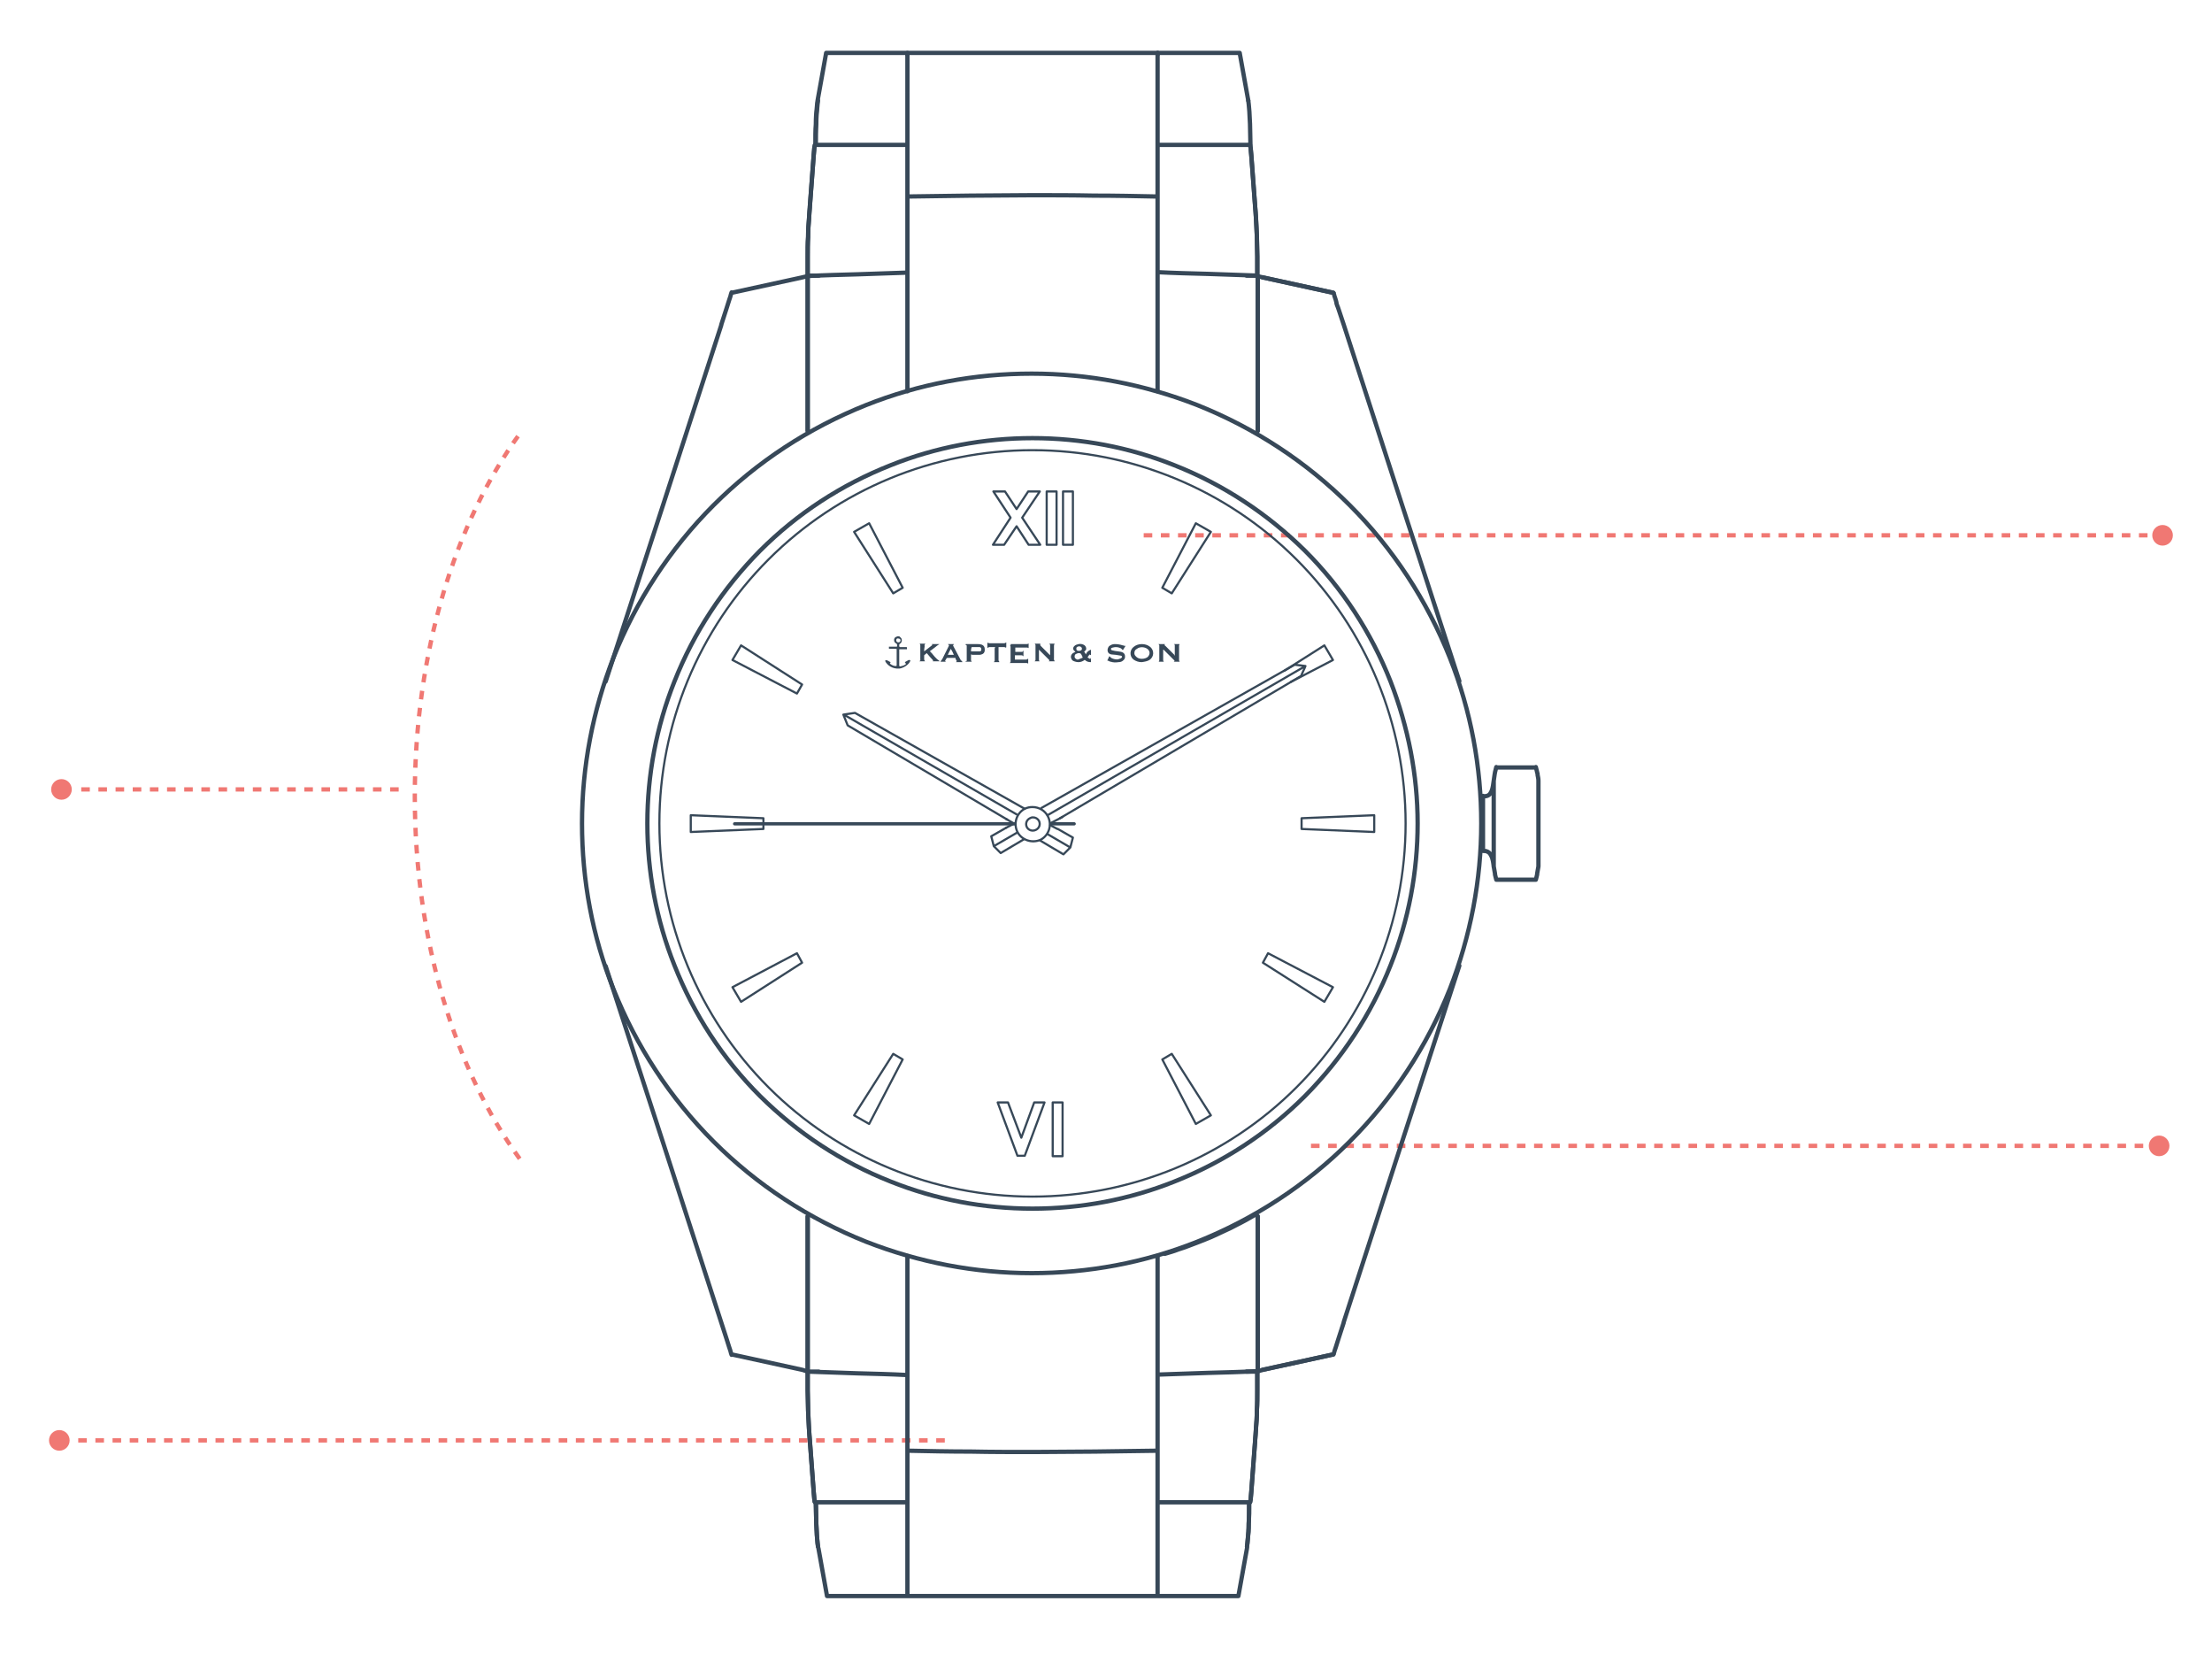 <svg version="1.1" id="Standard" xmlns="http://www.w3.org/2000/svg" x="0" y="0" viewBox="0 0 514.6 386.7" xml:space="preserve"><style>.st0,.st1{fill:none;stroke:#f07873;stroke-miterlimit:10}.st1{stroke-dasharray:1.996,1.996}.st2{fill:#f07873}.st3{fill:#374858}.st4,.st5{stroke-linecap:round;stroke-linejoin:round}.st4{fill:none;stroke:#374858}.st5{stroke-width:.5}.st5,.st6,.st7{fill:none;stroke:#374858}.st6{stroke-width:.5;stroke-miterlimit:10}.st7{stroke-width:.75;stroke-linecap:round;stroke-linejoin:round}</style><path class="st0" d="M650.2 417.5h1M248.1 402.3h1"/><path class="st1" d="M499.6 124.5h-234"/><circle class="st2" cx="503.1" cy="124.5" r="2.4"/><path class="st1" d="M498.6 266.5H303.7"/><circle class="st2" cx="502.3" cy="266.5" r="2.4"/><path class="st1" d="M18.2 335h203.2M18.9 183.6h75.8"/><circle class="st2" cx="13.8" cy="335" r="2.4"/><circle class="st2" cx="14.3" cy="183.6" r="2.4"/><path class="st1" d="M120.9 269.5c-15-20.6-24.4-50.7-24.4-84.3s9.4-63.7 24.4-84.3"/><path class="st3" d="M209.1 148h.1s.1 0 .1.1c.3.2.5.4.5.8 0 .3-.1.6-.4.8-.2.1-.2.2-.2.3v.3c0 .1.1.2.2.2h1.4c.1 0 .2 0 .2.1v.4h-1.6c-.2 0-.2 0-.2.2v3.6c0 .1.1.2.2.2.5-.1.9-.2 1.3-.5.1-.1.1-.1 0-.2s-.1-.2-.2-.3c.3-.2.6-.3.9-.5.1 0 .3 0 .4.1-.2.9-1.6 1.8-2.6 1.9-1.5.1-2.8-.7-3.3-1.8.2-.2.3-.2.5-.1.3.1.5.3.8.4-.1.1-.1.2-.1.2-.1.1-.1.2 0 .2.4.3.8.5 1.3.5.2 0 .2-.1.2-.2v-2.5-1.1c0-.2 0-.2-.2-.2H207c-.1 0-.2 0-.2-.1v-.4h1.7c.2 0 .2 0 .2-.2v-.2c0-.2-.1-.3-.3-.4-.3-.2-.4-.4-.4-.8 0-.3.2-.6.5-.7.1 0 .2-.1.3-.1h.3zm-.6.9c0 .3.2.5.5.5s.5-.2.5-.5c0-.2-.2-.4-.5-.4-.3-.1-.5.1-.5.4zM273.3 152.5v-.2-2.2c0-.1 0-.2-.1-.2l-.1-.1h1.3v.1c-.1.1-.1.2-.1.3v3.3c0 .1 0 .2.1.3 0 0 0 .1.1.1h-1.4c0-.1 0-.1.1-.1.1-.1 0-.1 0-.2l-2.5-2.5h-.1V153.5c0 .1 0 .2.1.3 0 0 0 .1.1.1h-1.2v-.1c.1-.1.1-.2.1-.3v-3.4c0-.1-.1-.1-.1-.2l-.1-.1h1.5c-.2.3.1.4.2.5l2 2c0 .1 0 .1.1.2zM241.7 151.1V153.4c0 .1 0 .3.1.3 0 0 0 .1.1.1h-1.2c0-.1 0-.1.1-.1.1-.1.1-.2.1-.3v-3.3c0-.1 0-.2-.1-.3-.1 0-.1-.1 0-.1h1.1c.1 0 .2 0 .1.2 0 .1 0 .2.1.3l1.2 1.2.9.9.1.1v-.2-2.1c0-.1 0-.2-.1-.3l-.1-.1h1.2s.1.1 0 .1c-.1.2-.1.3-.1.5v2.6c0 .3-.1.6.2.9H244c0-.1 0-.1.1-.1.1-.1 0-.1 0-.2l-2.4-2.4zM253.8 151.1v1.3c-.1-.1-.1-.1-.2-.1-.1-.1-.2-.1-.2 0-.1.2-.3.4-.4.6.2.1.3.2.5.3.1.1.2.1.2-.1l.1-.1v1c-.5 0-1-.1-1.4-.5h-.1c-.8.6-1.6.6-2.4.3-.4-.1-.6-.4-.7-.7-.2-.5.1-1.1.6-1.3.1-.1.3-.1.4-.2-.1 0-.1-.1-.1-.1-.5-.3-.6-.9-.1-1.3.2-.2.5-.3.9-.4.5-.1.9 0 1.3.2.3.2.5.5.5.9 0 .2-.1.3-.3.5-.1.1-.1.1-.2.1.1.2.3.4.4.7.2-.5.6-.9 1.2-1.1zm-2 1.9c.1 0 .1-.1 0-.3-.1-.1-.1-.3-.2-.4-.1-.3-.3-.4-.6-.4h-.1c-.1 0-.4.1-.6.2-.2.1-.3.3-.3.6s.1.4.4.6c.1.1.2.1.4.1m.9-2.5c0-.2-.1-.4-.3-.5s-.5-.1-.7 0-.3.2-.3.4 0 .4.2.5c.3.1.5.1.8 0 .2-.1.3-.2.3-.4zM257.6 153.6c.2-.3.3-.7.5-1l.1.1c.3.4.7.5 1.1.6s.8.1 1.2-.1c.1 0 .3-.1.4-.2.1-.1.2-.2.1-.3 0-.1-.1-.2-.2-.2-.4-.1-.8-.1-1.2-.2-.4 0-.7-.1-1.1-.1-.4-.1-.7-.3-.8-.7-.1-.4 0-.8.3-1.2.4-.3.8-.5 1.3-.5.7 0 1.3.1 1.9.3.1 0 .2 0 .3.1h.3v.1c-.2.3-.3.5-.5.8l-.1.1-.1-.1-.3-.3c-.6-.3-1.2-.4-1.9-.2-.1 0-.2.1-.3.1-.2.1-.2.4 0 .5s.5.1.8.2c.5.1 1 .1 1.4.2.4.1.8.3.9.8s0 .9-.4 1.2c-.3.3-.7.4-1.1.4-.6.1-1.2.1-1.8-.1-.2 0-.3-.1-.5-.2-.1 0-.2-.1-.3 0 .1-.1.1-.1 0-.1zM265.6 154c-.7 0-1.3-.2-1.9-.6-1-.8-.9-2.3.1-3 1-.8 2.7-.8 3.7 0 1.1.8 1 2.4-.1 3.1-.5.3-1.1.4-1.8.5zm-1.7-2.1c0 .3.1.5.3.7.7.9 2.2.7 2.8.2.6-.6.6-1.4-.1-1.9s-1.8-.5-2.4 0c-.4.2-.6.5-.6 1zM235.1 149.8h3.6c.2 0 .4 0 .5-.1 0 0 .1 0 .1-.1v1.1h-.1c-.1-.1-.2-.1-.4-.1h-2.6v1h1.5c.1 0 .3 0 .3-.2l.1-.1v1.3h-.1c-.1-.2-.3-.2-.4-.2h-1.5v1h2.6c.1 0 .2 0 .3-.1 0 0 .1-.1.2-.1v1.1h-.1c-.1-.1-.2-.1-.3-.1h-3.7-.2c.3-.2.2-.5.2-.8v-2.8c0-.2 0-.3-.1-.5.2-.2.2-.3.1-.3zM215 151.5c.3-.2.6-.5.9-.7.3-.2.6-.5.9-.7.1-.1.2-.1 0-.2v-.1h1.7c0 .1 0 .1-.1.1-.3.2-.6.4-.8.6l-1.2.9h-.1c.2.3.5.5.7.8.3.4.6.7 1 1.1.1.1.3.2.4.3l.2.2H217c0-.1.1-.2.1-.2-.5-.5-1-1.1-1.5-1.7-.2.2-.4.3-.6.5v1c0 .1.1.2.2.4h-1.3s0-.1.1-.1c.2-.1.1-.2.1-.3v-3.3c0-.1 0-.2-.1-.3 0 0 0-.1-.1-.1h1.4c-.3.2-.2.5-.2.7-.1.4-.1.8-.1 1.1zM225.9 152.2v1.4c0 .1.1.1.1.2l.1.1h-1.5c0-.1 0-.1.1-.1.2 0 .2-.1.2-.2v-.1-3.1-.2c0-.1-.1-.2-.2-.2l-.1-.1.1-.1h2.7c.3 0 .6 0 .9.1.6.2.8.6.8 1.2 0 .4-.1.8-.5 1-.2.1-.5.2-.7.2h-1.8c0-.1-.1-.1-.2-.1zm0-.7h2c.3 0 .4-.2.4-.5s-.2-.5-.4-.5h-1.8l-.1.1c-.1.3-.1.6-.1.9zM220 153.9h-1.2c0-.1.1-.1.1-.2.1-.1.2-.3.3-.4l1.5-3c.1-.1.1-.3-.1-.4 0 0 0-.1-.1-.1h1.4c0 .1-.1.1-.1.2-.1.1-.1.2 0 .3.3.6.6 1.1.9 1.7.3.5.5 1 .8 1.5l.3.3s.1.1.1.2h-1.5s0-.1.1-.1c.1-.1.1-.2 0-.3-.1-.2-.2-.3-.2-.5 0-.1-.1-.1-.2-.1h-1.7c-.1 0-.2.1-.2.1-.1.2-.2.4-.3.5 0 .1-.1.2.1.2v.1zm1.9-1.6c-.2-.5-.4-.9-.7-1.4-.3.5-.5 1-.7 1.4h1.4zM231.5 150.5h-1.4c-.1 0-.1.1-.2.1s-.1.1-.2.1v-1.1s0-.1.1-.1h.1c.1.1.2.1.3.1h3.4c.1 0 .2 0 .3-.1 0 0 .1 0 .2-.1v1.1s0 .1-.1.1h-.1c-.1-.1-.2-.1-.3-.1h-1.3v3.1c0 .1.1.1.1.2 0 0 .1.1.1.2h-1.3c0-.1 0-.1.1-.1.1-.1.1-.2.1-.3v-2.8c.1-.2.1-.2.1-.3z"/><path class="st4" d="M357.3 204.6h-9.2M348.1 204.6h9.2M357.3 178.5h-9.2M357.6 179.6l-.3-1.2M357.9 201.5v-.1-.5-1.9-2.5-5-9.9M357.3 204.6l.3-1.2M357.7 180c0-.1 0-.2-.1-.3M357.6 203.4v-.1M357.7 180.2c.1.5.2.9.2 1.4M357.9 201.5c-.1.6-.2 1.1-.3 1.7M348.1 204.6h9.2M347.5 201.5c-.1-.8-.2-1.8-.6-2.5-.2-.4-.4-.7-.8-.9s-.7-.2-1.1-.2M345 185.2c.4 0 .8 0 1.2-.2.4-.2.6-.6.8-1 .3-.7.4-1.7.5-2.4M347.8 203.2c0 .1 0 .1 0 0v.1M347.8 203.2c-.1-.6-.2-1.1-.3-1.7M347.5 181.6c.1-.5.1-.9.2-1.4M357.3 178.5h-9.2M347.8 179.6l.3-1.2M347.8 179.6c0 .2-.1.4-.1.6M357.3 204.6l.3-1.2M347.8 203.4l.3 1.2M345 197.9v-.5-1.4-2.1-2.4-2.4-2.1-1.4-.4-.1M347.5 181.6v20M289.2 284.1c-1 .5-1.9 1-2.9 1.5M274.1 290.6c-1 .4-2.1.7-3.1 1M277.2 289.5c-1 .4-2.1.8-3.1 1.1M280.3 288.3c-1 .4-2 .8-3.1 1.2M283.3 287c-1 .5-2 .9-3 1.3M286.3 285.6c-1 .5-2 .9-3 1.4M292.1 282.5c-1 .5-1.9 1.1-2.9 1.6M211.1 319.8c-3.9-.2-7.8-.3-11.7-.4-3.8-.1-7.7-.3-11.5-.4M269.3 347v-9.6M292.5 318.9c-3.8.2-7.7.3-11.5.4-3.9.1-7.8.3-11.7.4M269.3 337.4c-4.9.1-9.7.1-14.6.2-4.8 0-9.6.1-14.4.1-4.8 0-9.6 0-14.4-.1-4.9 0-9.8-.1-14.6-.2M211.1 335v-24.1M269.3 310.9v26.6M211.1 361.7v-2.4M269.3 359.2v2.4M269.3 347.3v11.9M211.1 359.2v-11.9M310.2 315s0-.1 0 0c0-.1.1-.2.1-.2.1-.2.1-.5.2-.7l.3-.9c.2-.6.4-1.2.6-1.9.4-1.2.8-2.5 1.2-3.7M167.8 307.6c.4 1.2.8 2.5 1.2 3.7.2.6.4 1.2.6 1.9l.3.9c.1.2.1.5.2.7 0 .1 0 .1.1.2v.1M167.8 307.6c-2.2-6.9-4.5-13.8-6.7-20.7-2.2-6.9-4.5-13.8-6.7-20.7-4.5-13.8-9-27.6-13.5-41.5M339.5 224.6c-4.5 13.8-9 27.6-13.5 41.5-2.2 6.9-4.5 13.8-6.7 20.7-2.2 6.9-4.5 13.8-6.7 20.7M189.9 349.4h-.3M310.2 315c0-.1 0-.1 0 0M187.9 309.5v-26.6M211.1 310.9v-18.8M269.3 292.1v18.8M292.6 282.9v26.6M187.9 318.9s0-.1 0 0v-.3-.9-1.2-2.4-4.7M211.1 337.4v9.6M292.5 318.9s0 .1 0 0M269.3 347v.3M211.1 367.2v3.7M290.6 349.4v.2c0 1.6 0 3.2-.1 4.7 0 1.5-.1 2.6-.2 3.5s-.1 1.4-.2 1.9M269.3 368.3v2.3M290.6 349.4h-21.3M269.3 367.2v-5.5M269.3 368.3v-1.1M211.1 347v.3M290.8 349.4h-.2M291.1 347c-.1.8-.1 1.6-.2 2 0 .2-.1.4-.1.4M292 335l-.9 12M292.5 319v4.3c0 1.6 0 3.2-.1 4.7 0 1.6-.1 3-.2 4.1-.1 1.2-.1 2-.2 2.8M187.9 319s0-.1 0 0M211.1 349.4h-21.2M189.6 349.4s-.1-.1-.1-.4c-.1-.5-.1-1.2-.2-2M188.4 335c-.1-.8-.1-1.6-.2-2.8-.1-1.2-.1-2.6-.2-4.1 0-1.6-.1-3.2-.1-4.7v-4.3M189.3 347l-.9-12M211.1 337.4v-.3-.3-.6-1.2M292.6 309.5V319M292.6 318.9c-.1 0-.1 0 0 0M211.1 361.7v5.5M190.3 359.7c-.1-.5-.1-1-.2-1.9-.1-.9-.1-2.1-.2-3.5 0-1.5-.1-3-.1-4.7v-.2M310.2 315l-16.5 3.6M186.7 318.6l-16.5-3.6M186.7 318.6l-16.5-3.6M190.5 319h-2.6l-1.2-.4"/><path class="st4" d="M310.2 315l-16.5 3.6-1.2.4H290M189.9 349.4h-.3M310.2 315c0-.1 0-.1 0 0M190.3 359.7c-.1-.5-.1-1-.2-1.9-.1-.9-.1-2.1-.2-3.5 0-1.5-.1-3-.1-4.7v-.2M292.6 318.9c-.1 0-.1 0 0 0M292.6 309.5V319M187.9 309.5v-26.6M189.3 347l-.9-12M188.4 335c-.1-.8-.1-1.6-.2-2.8-.1-1.2-.1-2.6-.2-4.1 0-1.6-.1-3.2-.1-4.7v-4.3M189.6 349.4s-.1-.1-.1-.4c-.1-.5-.1-1.2-.2-2M187.9 319s0-.1 0 0M292.5 319v4.3c0 1.6 0 3.2-.1 4.7 0 1.6-.1 3-.2 4.1-.1 1.2-.1 2-.2 2.8M292 335l-.9 12M291.1 347c-.1.8-.1 1.6-.2 2 0 .2-.1.4-.1.4M290.8 349.4h-.2M292.6 282.9v26.6M290.6 349.4v.2c0 1.6 0 3.2-.1 4.7 0 1.5-.1 2.6-.2 3.5s-.1 1.4-.2 1.9M292.5 318.9s0 .1 0 0M187.9 318.9s0-.1 0 0v-.3-.9-1.2-2.4-4.7M269.3 21.4v2.4M211.1 23.9v-2.4M211.1 35.8V23.9M269.3 23.9v11.9M211.1 45.7c4.9-.1 9.7-.1 14.6-.2 4.8 0 9.6-.1 14.4-.1 4.8 0 9.6 0 14.4.1 4.9 0 9.8.1 14.6.2M269.3 48.1v24.1M211.1 72.2V48.1M211.1 36.1v12M187.9 64.2c3.8-.2 7.7-.3 11.5-.4 3.9-.1 7.8-.3 11.7-.4M269.3 63.3c3.9.2 7.8.3 11.7.4 3.8.1 7.7.3 11.5.4M269.3 48.1v-12M167.8 75.5c.4-1.2.8-2.5 1.2-3.7.2-.6.4-1.2.6-1.9l.3-.9c.1-.2.1-.5.2-.7 0-.1 0-.1.1-.2V68M140.9 158.5c4.5-13.8 9-27.6 13.5-41.5 2.2-6.9 4.5-13.8 6.7-20.7 2.2-6.9 4.5-13.8 6.7-20.7M312.6 75.5c2.2 6.9 4.5 13.8 6.7 20.7 2.2 6.9 4.5 13.8 6.7 20.7 4.5 13.8 9 27.6 13.5 41.5M269.3 72.2V91M211.1 91V72.2M292.6 64.2c-.1 0 0 0 0 0s0 .1 0 0v9.5M269.3 33.7h21.3M312.6 75.5l-.3-.9-.3-.9-.3-.9-.3-.9c-.1-.3-.2-.6-.3-.8-.1-.3-.2-.5-.2-.8-.1-.2-.1-.5-.2-.7s-.1-.4-.2-.6-.1-.3-.1-.4-.1-.2-.1-.3c0-.1 0-.1-.1-.2M187.9 100.2V73.6M211.1 12.7v-.4M269.3 12.7v2.1M269.3 21.4v-5.5M269.3 15.9v-1.1M211.1 36.1v-.3M189.9 33.7h21.2M187.9 64.2s0-.1 0 0M189.8 33.7v-.2c0-1.6 0-3.2.1-4.7 0-1.5.1-2.6.2-3.5.1-.9.1-1.4.2-1.9M189.6 33.7h.3M189.3 36.1c.1-.8.1-1.6.2-2 0-.2.1-.4.1-.4M188.4 48.1l.9-12M187.9 64.1v-4.3c0-1.6 0-3.2.1-4.7 0-1.6.1-3 .2-4.1.1-1.2.1-2 .2-2.8M187.9 73.6v-4.7-2.4-1.2-.9-.2-.1M211.1 14.8v-2.1M211.1 15.9v5.5M211.1 14.8v1.1M269.3 12.3v.4M292.6 73.6v26.6M290.6 33.7h.2M290.8 33.7s.1.1.1.4c.1.5.1 1.2.2 2M269.3 36.1v-.3M292.5 64.1s0 .1 0 0M292 48.1c.1.8.1 1.6.2 2.8s.1 2.6.2 4.1c0 1.6.1 3.2.1 4.7V64M291.1 36.1l.9 12M293.7 64.5l16.5 3.6M170.2 68.1l16.5-3.6M170.2 68.1l16.5-3.6 1.2-.3v-.1"/><path class="st4" d="M310.2 68.1l-16.5-3.6-1.2-.3M291.1 36.1l.9 12M292 48.1c.1.8.1 1.6.2 2.8s.1 2.6.2 4.1c0 1.6.1 3.2.1 4.7V64M292.5 64.1s0 .1 0 0M290.8 33.7s.1.1.1.4c.1.5.1 1.2.2 2M290.4 23.4c.1.5.1 1 .2 1.9s.1 2.1.2 3.5c0 1.5.1 3 .1 4.7v.2M290.6 33.7h.2"/><path class="st4" d="M292.6 64.2c-.1 0 0 0 0 0s0 .1 0 0v9.5M187.9 100.2V73.6M211.1 12.7v-.4M192.2 12.3h18.9M189.7 33.7v-.2c0-1.6 0-3.2.1-4.7 0-1.5.1-2.6.2-3.5.1-.9.1-1.4.2-1.9M189.6 33.7h.3M292.6 73.6v26.6M189.3 36.1c.1-.8.1-1.6.2-2 0-.2.1-.4.1-.4M188.4 48.1l.9-12M187.9 64.1v-4.3c0-1.6 0-3.2.1-4.7 0-1.6.1-3 .2-4.1.1-1.2.1-2 .2-2.8M187.9 73.6v-4.7-2.4-1.2-.9-.2-.1M269.3 12.3v.4M190.2 23.4l2-11.1M269.3 12.3h-58.2M187.9 64.1h2.6M292.5 64.1H290M329.8 191.5c0 11.3-2.1 22.5-6.3 33-4.5 11.4-11.3 21.7-19.9 30.4-8.7 8.7-19 15.4-30.4 19.9-10.5 4.2-21.7 6.3-33 6.3s-22.5-2.1-33-6.3c-11.4-4.5-21.7-11.3-30.4-19.9-8.7-8.7-15.4-19-19.9-30.4-4.2-10.5-6.3-21.7-6.3-33s2.1-22.5 6.3-33c4.5-11.4 11.3-21.7 19.9-30.4 8.7-8.7 19-15.4 30.4-19.9 10.5-4.2 21.7-6.3 33-6.3s22.5 2.1 33 6.3c11.4 4.5 21.7 11.3 30.4 19.9 8.7 8.7 15.4 19 19.9 30.4 4.1 10.6 6.3 21.8 6.3 33z"/><path class="st5" d="M153.4 191.5c0 23 9.1 45.1 25.4 61.4s38.4 25.4 61.4 25.4 45.1-9.1 61.4-25.4 25.4-38.4 25.4-61.4-9.1-45.1-25.4-61.4c-16.3-16.3-38.4-25.4-61.4-25.4s-45.1 9.1-61.4 25.4c-16.3 16.3-25.4 38.4-25.4 61.4z"/><path class="st5" d="M281.7 259.4l-3.5 2-7.8-15 2.2-1.3zM202.2 261.4l-3.5-2 9.1-14.3 2.2 1.3zM244.9 256.4h2.3v12.5h-2.3zM234.5 256.4h-2.4l4.6 12.4h1.7l4.6-12.4h-2.4l-3 8.2zM310.1 229.6l-2 3.4-14.3-9.1 1.2-2.2zM170.4 153.5l2-3.4 14.2 9.1-1.2 2.1zM177.6 192v.8l-16.9.7v-3.9l16.9.7v.8M172.4 233l-2-3.4 15-7.9 1.2 2.2zM319.7 189.6v3.9l-16.9-.7v-2.5zM298.8 156l9.3-5.9 2 3.4-9.8 5.1M231.1 114.3l4 6.1-4.1 6.3h2.6l2.9-4.3 2.8 4.3h2.7l-4.2-6.3 4.1-6.1h-2.7l-2.7 4.1-2.7-4.1zM243.5 114.3h2.3v12.4h-2.3zM198.7 123.7l3.5-2 7.8 15-2.2 1.3z"/><path class="st6" d="M236.7 193.5c-1-2-.2-4.4 1.7-5.4.6-.3 1.2-.4 1.8-.4 1.5 0 2.9.8 3.6 2.2 1 2 .2 4.4-1.7 5.4-2 .9-4.4.1-5.4-1.8"/><path class="st5" d="M247.3 114.3h2.3v12.4h-2.3zM281.7 123.7l-9.1 14.3-2.2-1.3 7.8-15zM231.2 196.8l1.6 1.6c1.8-1.1 3.6-2.1 5.4-3.2M242.3 187.9c19.6-11.1 39.3-22.2 58.9-33.3.8.1 1.6.2 2.5.3-.3.8-.7 1.5-1 2.3-18.7 11-37.4 22.1-56.1 33.1M236.7 193.6l-5.5 3.2-.6-2.3 3.5-2M243.7 189.6l60-34.7"/><path class="st7" d="M244.5 191.6h5.4M170.9 191.6h65.2"/><path class="st5" d="M236.5 189.4l-40.2-23.2M234.3 190.6c-12.4-7.3-24.7-14.6-37.1-21.9-.3-.8-.7-1.7-1-2.5.9-.1 1.8-.3 2.7-.4 12.9 7.3 25.7 14.5 38.6 21.8l.9.5"/><path class="st4" d="M344.6 191.5c0 13.2-2.5 26.2-7.3 38.5-5.3 13.3-13.2 25.4-23.3 35.5-10.1 10.1-22.2 18-35.5 23.3-12.3 4.9-25.3 7.3-38.5 7.3s-26.2-2.5-38.5-7.3c-13.3-5.3-25.4-13.2-35.5-23.3-10.1-10.1-18-22.2-23.3-35.5-4.9-12.3-7.3-25.3-7.3-38.5s2.5-26.2 7.3-38.5c5.3-13.3 13.2-25.4 23.3-35.5s22.2-18 35.5-23.3c12.3-4.9 25.3-7.3 38.5-7.3s26.2 2.5 38.5 7.3c13.3 5.3 25.4 13.2 35.5 23.3s18 22.2 23.3 35.5c4.9 12.3 7.3 25.4 7.3 38.5zM288.4 12.3h-19M290.4 23.4l-2-11.1M192.4 371.2h18.9M190.4 360.1l2 11.1M269.1 371.2h-57.8M288.1 371.2h-18.9M290.1 360.1l-2 11.1"/><path class="st5" d="M249 197.1l-1.6 1.6c-1.8-1.1-3.6-2.1-5.4-3.2M243.7 194l5.3 3.1.6-2.3-3.5-2M234.1 190.5l2.1 1.2M234.1 192.5l2.1-1.1M246 192.8l-1.7-.9M244.5 191.4l2.7-1.4"/><path class="st6" d="M238.9 192.4c-.4-.8-.1-1.7.7-2.1.2-.1.4-.2.7-.2.6 0 1.1.3 1.4.8.4.8.1 1.7-.7 2.1-.8.4-1.7.1-2.1-.6"/></svg>